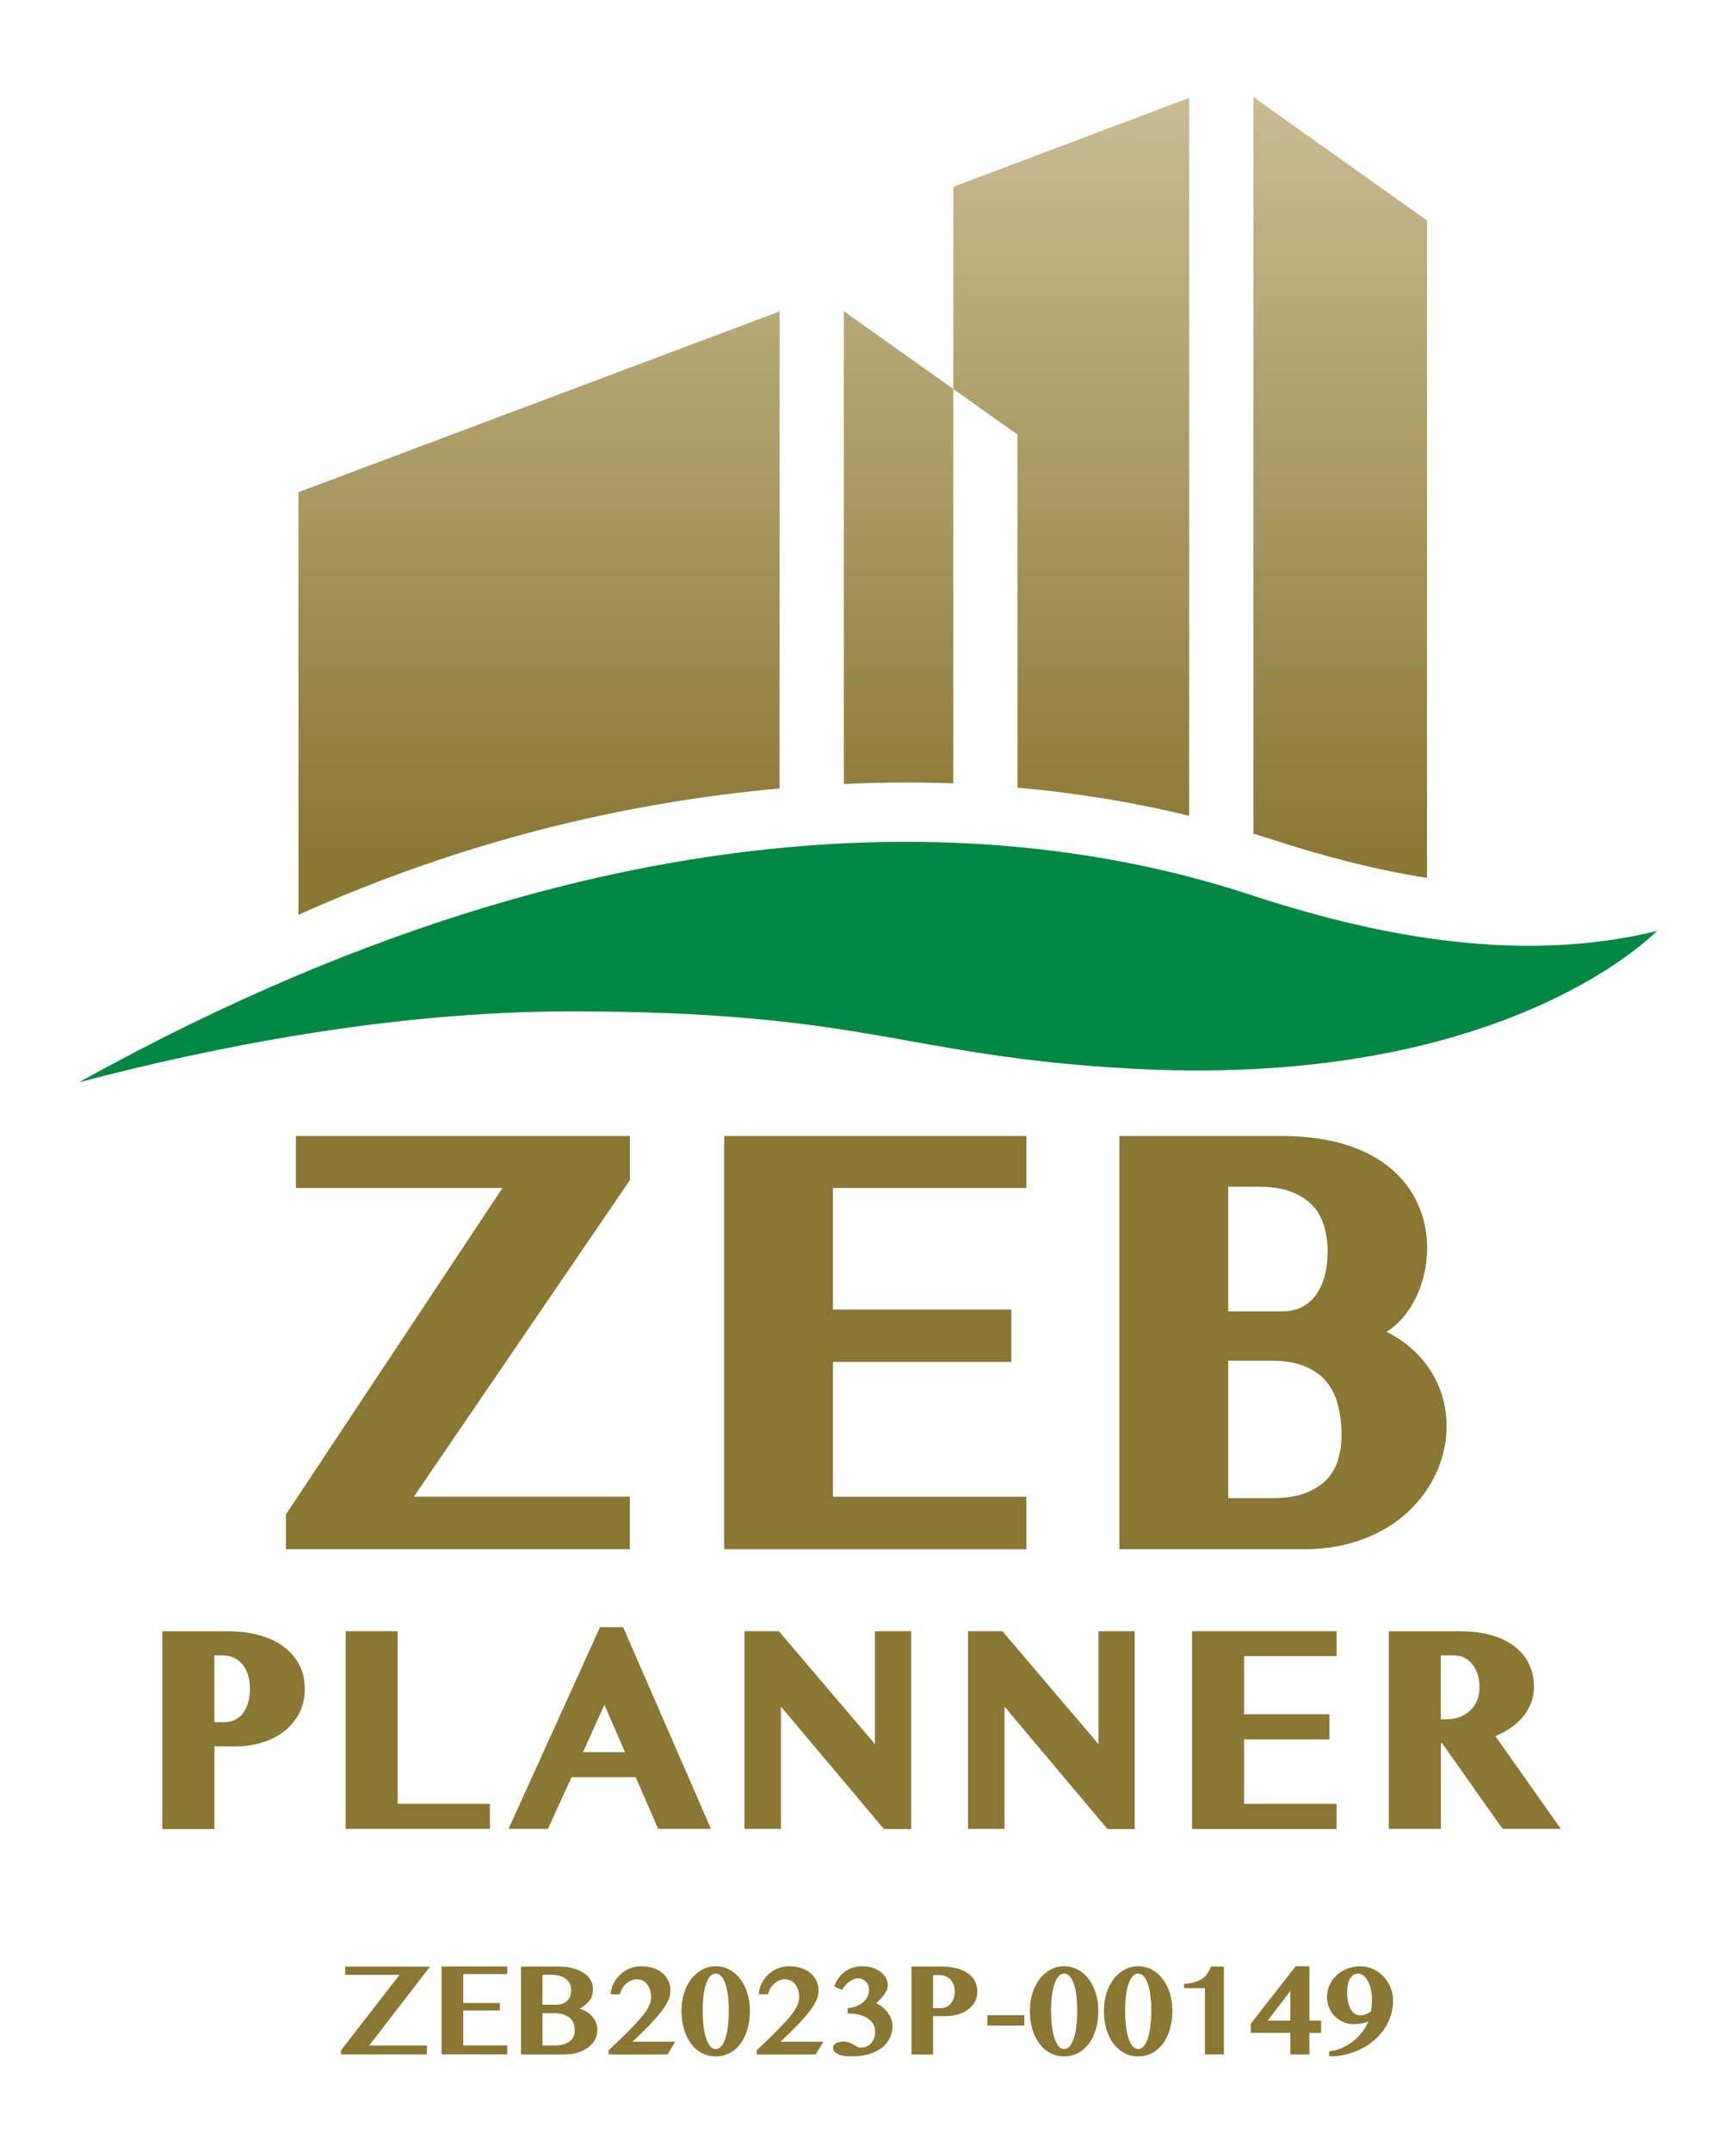 <?xml version="1.0" encoding="UTF-8"?>
<svg id="_レイヤー_2" data-name="レイヤー 2" xmlns="http://www.w3.org/2000/svg" xmlns:xlink="http://www.w3.org/1999/xlink" viewBox="0 0 418.75 518.98">
  <defs>
    <style>
      .cls-1 {
        fill: #fff;
      }

      .cls-2 {
        fill: #8a7734;
      }

      .cls-3 {
        fill: url(#_名称未設定グラデーション_6);
      }

      .cls-4 {
        fill: url(#_名称未設定グラデーション_6-4);
      }

      .cls-5 {
        fill: url(#_名称未設定グラデーション_6-3);
      }

      .cls-6 {
        fill: #008742;
      }

      .cls-7 {
        fill: url(#_名称未設定グラデーション_6-2);
      }
    </style>
    <linearGradient id="_名称未設定グラデーション_6" data-name="名称未設定グラデーション 6" x1="258.39" y1="24.26" x2="258.39" y2="207.9" gradientUnits="userSpaceOnUse">
      <stop offset="0" stop-color="#c9bb92"/>
      <stop offset="1" stop-color="#8a7734"/>
    </linearGradient>
    <linearGradient id="_名称未設定グラデーション_6-2" data-name="名称未設定グラデーション 6" x1="323.28" y1="24.26" x2="323.28" y2="207.9" xlink:href="#_名称未設定グラデーション_6"/>
    <linearGradient id="_名称未設定グラデーション_6-3" data-name="名称未設定グラデーション 6" x1="216.75" y1="24.26" x2="216.75" y2="207.9" xlink:href="#_名称未設定グラデーション_6"/>
    <linearGradient id="_名称未設定グラデーション_6-4" data-name="名称未設定グラデーション 6" x1="130.02" y1="24.26" x2="130.02" y2="207.9" xlink:href="#_名称未設定グラデーション_6"/>
  </defs>
  <g id="_レイヤー_1-2" data-name="レイヤー 1">
    <rect class="cls-1" width="418.75" height="518.98"/>
    <g>
      <g>
        <path class="cls-2" d="M360.7,418.64c1.06-.43,2.05-.93,2.96-1.5,1.29-.81,2.42-1.74,3.36-2.78,.95-1.05,1.69-2.23,2.21-3.5,.52-1.28,.79-2.65,.79-4.06,0-1.93-.38-3.75-1.14-5.4-.76-1.66-1.92-3.11-3.44-4.31-1.5-1.19-3.39-2.12-5.61-2.77-2.19-.64-4.77-.97-7.65-.97h-17.17v47.65h12.55v-20.65h.31l14.57,20.65h14.06l-15.79-22.36Zm-13.15-19.46h3.28c.87,0,1.68,.18,2.4,.54,.72,.36,1.36,.88,1.89,1.54,.54,.67,.97,1.49,1.29,2.42,.31,.94,.47,2,.47,3.13,0,1.22-.2,2.32-.61,3.27-.4,.95-.96,1.76-1.66,2.41-.71,.66-1.56,1.18-2.53,1.54-.99,.37-2.09,.55-3.26,.55h-1.28v-15.39Z"/>
        <path class="cls-2" d="M72.03,401.11c-.98-1.73-2.33-3.19-4.01-4.35-1.65-1.13-3.62-1.99-5.85-2.56-2.19-.56-4.58-.85-7.08-.85h-15.94v47.69h12.57v-19.94h5.23c2.03,0,4.05-.28,6-.84,1.98-.56,3.76-1.43,5.3-2.56,1.56-1.15,2.84-2.61,3.8-4.33,.97-1.75,1.47-3.81,1.47-6.14s-.5-4.36-1.49-6.11Zm-20.32-1.93h2.13c.89,0,1.74,.18,2.52,.53,.77,.35,1.46,.86,2.03,1.51,.58,.66,1.04,1.5,1.38,2.49,.34,1.01,.52,2.2,.52,3.52,0,1.1-.14,2.17-.4,3.17-.26,.97-.65,1.83-1.17,2.56-.5,.71-1.14,1.27-1.9,1.68-.75,.41-1.65,.62-2.68,.62h-2.43v-16.09Z"/>
        <polygon class="cls-2" points="95.93 434.96 95.93 393.34 83.38 393.34 83.38 441 118.17 441 118.17 434.96 95.93 434.96"/>
        <path class="cls-2" d="M150.3,392.35h-5.56l-22.07,48.64h9.51l5.69-12.45h15.47l5.41,12.45h12.74l-21.18-48.64Zm.47,30.16h-10.13l5.15-11.43,4.98,11.43Z"/>
        <polygon class="cls-2" points="211.05 393.34 211.05 420.56 187.88 393.34 179.58 393.34 179.58 441 188.37 441 188.37 411.51 213.21 441.03 219.79 441.03 219.79 393.34 211.05 393.34"/>
        <polygon class="cls-2" points="264.98 393.34 264.98 420.56 241.8 393.34 233.51 393.34 233.51 441 242.3 441 242.3 411.51 267.13 441.03 273.71 441.03 273.71 393.34 264.98 393.34"/>
        <polygon class="cls-2" points="322.41 399.34 322.41 393.34 287.53 393.34 287.53 441.02 322.41 441.02 322.41 434.96 300.09 434.96 300.09 419.41 320.68 419.41 320.68 413.37 300.09 413.37 300.09 399.34 322.41 399.34"/>
      </g>
      <g>
        <g>
          <polygon class="cls-2" points="247.58 286.46 247.58 273.93 174.69 273.93 174.69 373.57 247.58 373.57 247.58 360.9 200.93 360.9 200.93 328.4 243.96 328.4 243.96 315.78 200.93 315.78 200.93 286.46 247.58 286.46"/>
          <path class="cls-2" d="M334.48,321.13c14.98-9.36,17.06-47.2-25.27-47.2h-39.19v99.64h44.5c35.58,0,45.9-39.2,19.96-52.44Zm-15.03-13.19c-.5,1.72-1.22,3.22-2.14,4.45-.9,1.2-1.96,2.11-3.26,2.78-1.3,.68-2.82,1.02-4.51,1.02h-13.27v-30.03h7.36c3.06,0,5.71,.41,7.86,1.23,2.05,.78,3.74,1.85,5.03,3.2,1.26,1.3,2.16,2.84,2.76,4.71,.64,1.97,.96,4.18,.96,6.57,0,2.22-.26,4.27-.79,6.08Zm-23.18,20.16h10.31c3.29,0,6.09,.47,8.3,1.42,2.1,.89,3.8,2.1,5.04,3.61,1.28,1.55,2.17,3.33,2.75,5.45,.62,2.26,.93,4.78,.93,7.5,0,2.29-.32,4.39-.95,6.26-.6,1.78-1.5,3.26-2.75,4.54-1.28,1.3-2.94,2.35-4.97,3.13-2.08,.81-4.66,1.22-7.64,1.22h-11.02v-33.13Z"/>
          <polygon class="cls-2" points="99.83 360.9 151.94 284.57 151.94 273.93 71.38 273.93 71.38 286.46 121.2 286.46 68.97 365.19 68.97 373.57 151.92 373.57 151.92 360.9 99.83 360.9"/>
        </g>
        <g>
          <path class="cls-3" d="M245.43,189.93c14.19,1.27,28.03,3.52,41.42,6.79V23.59l-56.9,21.46v48.74l15.48,11v85.13Z"/>
          <path class="cls-7" d="M344.22,211.7V53.17l-41.87-29.76V201.04c1.33,.42,2.69,.79,4.01,1.23,13.59,4.47,26.11,7.57,37.86,9.43Z"/>
          <path class="cls-5" d="M229.94,188.9V93.79l-26.39-18.75v114.01c4.99-.23,9.96-.36,14.91-.36,3.85,0,7.68,.07,11.48,.21Z"/>
          <path class="cls-4" d="M188.05,75.09l-116.06,43.59v101.91c39.82-17.86,78.41-27,116.06-30.48V75.09Z"/>
        </g>
        <path class="cls-6" d="M19.03,260.99c144.04-80.03,243.58-58.06,282.85-45.14,36.88,12.14,69.11,15.65,97.83,8.63-7.29,7.12-44.98,37.64-126.7,33.21-55.04-2.98-63.28-13.82-135.33-13.82-43.35,0-86.86,8.71-118.65,17.12Z"/>
      </g>
    </g>
    <g>
      <path class="cls-2" d="M103.75,474.2l-14.69,19.02h13.91v2.17h-20.72v-.98l14.11-18.22h-13.09v-1.98h20.48Z"/>
      <path class="cls-2" d="M122.36,474.2v1.81h-10.62v6.98h8.83v1.81h-8.83v8.41h10.62v2.17h-15.83v-21.19h15.83Z"/>
      <path class="cls-2" d="M125.67,474.2h9.09c1.22,0,2.34,.13,3.35,.39,1.02,.26,1.89,.63,2.62,1.1,.73,.47,1.3,1.04,1.7,1.71,.41,.67,.61,1.41,.61,2.22,0,.5-.05,.96-.16,1.39-.11,.43-.29,.83-.54,1.2s-.58,.73-.99,1.08c-.41,.34-.92,.69-1.52,1.05,.62,.2,1.2,.46,1.72,.79,.52,.33,.97,.71,1.35,1.16,.38,.44,.68,.93,.89,1.47,.21,.54,.32,1.11,.32,1.71,0,.83-.19,1.61-.57,2.33-.38,.72-.92,1.34-1.62,1.88s-1.55,.95-2.53,1.26c-.98,.31-2.08,.46-3.27,.46h-10.44v-21.19Zm5.2,9.19h3.42c.55,0,1.04-.09,1.48-.26,.43-.17,.8-.41,1.09-.72,.3-.31,.52-.67,.68-1.1,.16-.43,.23-.89,.23-1.39,0-.55-.1-1.06-.3-1.52-.2-.46-.5-.85-.91-1.18s-.92-.58-1.55-.77c-.62-.18-1.36-.27-2.22-.27h-1.94v7.2Zm0,9.83h2.88c.84,0,1.57-.09,2.19-.27,.61-.18,1.12-.43,1.52-.75,.4-.32,.7-.7,.89-1.14,.19-.44,.29-.92,.29-1.45,0-.59-.09-1.14-.27-1.65-.18-.5-.47-.95-.87-1.32-.4-.38-.93-.67-1.58-.88-.65-.21-1.45-.31-2.38-.31h-2.67v7.77Z"/>
      <path class="cls-2" d="M146.8,495.39v-.98c1.5-1.42,2.8-2.66,3.89-3.74s2.02-2.03,2.78-2.85c.76-.82,1.38-1.54,1.84-2.16,.47-.61,.83-1.16,1.09-1.65,.26-.48,.43-.92,.52-1.32,.09-.4,.13-.79,.13-1.19,0-.55-.07-1.08-.22-1.59-.15-.51-.36-.96-.66-1.35-.29-.39-.65-.7-1.09-.94-.43-.23-.93-.35-1.49-.35-.46,0-.91,.1-1.35,.29-.44,.19-.85,.45-1.21,.78-.36,.33-.68,.71-.94,1.15-.26,.44-.44,.9-.53,1.39h-2.27c.07-.94,.32-1.82,.74-2.64,.42-.82,.96-1.54,1.62-2.15,.66-.61,1.42-1.09,2.27-1.44,.85-.35,1.75-.52,2.69-.52,1.18,0,2.21,.16,3.1,.48,.89,.32,1.64,.75,2.23,1.29,.6,.54,1.05,1.17,1.35,1.88,.3,.71,.45,1.45,.45,2.23s-.18,1.53-.54,2.34-.91,1.71-1.66,2.68c-.75,.97-1.7,2.06-2.85,3.25-1.16,1.19-2.53,2.54-4.12,4.04h10.33l-1.88,3.08h-14.27Z"/>
      <path class="cls-2" d="M172.65,495.86c-1.23,0-2.35-.27-3.37-.81s-1.89-1.3-2.61-2.27c-.72-.97-1.29-2.13-1.69-3.48-.4-1.35-.6-2.83-.6-4.45,0-1.47,.2-2.85,.6-4.15,.4-1.3,.96-2.43,1.69-3.41,.72-.97,1.59-1.74,2.61-2.31,1.02-.57,2.14-.85,3.37-.85s2.37,.28,3.38,.85c1.02,.57,1.88,1.34,2.6,2.31,.72,.97,1.28,2.11,1.67,3.41,.4,1.3,.59,2.68,.59,4.15,0,1.62-.2,3.1-.59,4.45-.4,1.35-.95,2.51-1.67,3.48-.72,.97-1.59,1.73-2.6,2.27s-2.14,.81-3.38,.81Zm0-1.77c.54,0,1.01-.25,1.41-.76,.4-.5,.72-1.18,.98-2.03,.26-.85,.45-1.83,.58-2.95,.12-1.12,.19-2.29,.19-3.51s-.06-2.35-.19-3.44c-.12-1.08-.32-2.03-.58-2.84-.26-.81-.59-1.46-.98-1.94-.4-.48-.86-.72-1.41-.72s-1.01,.24-1.41,.72c-.4,.48-.72,1.12-.98,1.94-.26,.81-.45,1.76-.58,2.84-.12,1.08-.19,2.23-.19,3.44s.06,2.39,.19,3.51c.12,1.12,.32,2.1,.58,2.95,.26,.85,.59,1.53,.98,2.03,.4,.51,.86,.76,1.41,.76Z"/>
      <path class="cls-2" d="M182.51,495.39v-.98c1.5-1.42,2.8-2.66,3.89-3.74s2.02-2.03,2.78-2.85c.76-.82,1.38-1.54,1.84-2.16,.47-.61,.83-1.16,1.09-1.65,.26-.48,.43-.92,.52-1.32,.09-.4,.13-.79,.13-1.19,0-.55-.07-1.08-.22-1.59-.15-.51-.37-.96-.66-1.35-.29-.39-.65-.7-1.09-.94-.43-.23-.93-.35-1.49-.35-.46,0-.91,.1-1.35,.29-.44,.19-.85,.45-1.21,.78-.37,.33-.68,.71-.94,1.15-.26,.44-.44,.9-.53,1.39h-2.27c.07-.94,.32-1.82,.74-2.64,.42-.82,.96-1.54,1.62-2.15,.66-.61,1.42-1.09,2.27-1.44,.85-.35,1.75-.52,2.69-.52,1.18,0,2.21,.16,3.1,.48,.89,.32,1.63,.75,2.23,1.29,.6,.54,1.05,1.17,1.35,1.88,.3,.71,.45,1.45,.45,2.23s-.18,1.53-.54,2.34-.91,1.71-1.66,2.68c-.75,.97-1.7,2.06-2.85,3.25-1.16,1.19-2.53,2.54-4.12,4.04h10.33l-1.88,3.08h-14.27Z"/>
      <path class="cls-2" d="M204.47,484.25c.76-.07,1.46-.23,2.09-.48,.63-.25,1.18-.56,1.63-.95,.45-.38,.8-.83,1.05-1.34,.25-.51,.38-1.07,.38-1.67,0-.38-.07-.75-.2-1.09-.13-.34-.32-.63-.56-.88-.25-.25-.53-.45-.87-.59-.33-.15-.7-.22-1.11-.22-.29,0-.61,.07-.96,.22-.35,.15-.7,.35-1.04,.6-.34,.26-.67,.55-.99,.89-.32,.34-.59,.7-.82,1.09l-1.86-.84c.25-.68,.58-1.31,.98-1.9,.41-.59,.89-1.1,1.46-1.54,.57-.44,1.21-.78,1.94-1.04,.72-.25,1.53-.38,2.43-.38s1.65,.12,2.4,.35c.74,.23,1.4,.56,1.95,.97,.56,.41,.99,.9,1.31,1.46,.32,.56,.48,1.18,.48,1.84,0,.29-.07,.62-.21,.98s-.34,.73-.59,1.11c-.26,.38-.56,.76-.91,1.13-.35,.38-.73,.72-1.15,1.05,.56,.25,1.09,.57,1.58,.97,.49,.4,.91,.83,1.27,1.31,.35,.48,.63,.98,.84,1.52s.3,1.06,.3,1.59c0,1.25-.26,2.34-.77,3.27-.51,.93-1.21,1.71-2.1,2.33-.89,.62-1.94,1.08-3.15,1.39-1.21,.31-2.52,.46-3.92,.46s-2.47-.19-3.25-.56-1.17-.87-1.17-1.48c0-.29,.08-.53,.25-.73,.17-.19,.37-.35,.62-.47,.24-.12,.51-.21,.8-.26,.29-.05,.56-.08,.81-.08,.53,0,.99,.08,1.39,.23,.4,.15,.75,.32,1.08,.5,.32,.18,.62,.35,.9,.5,.28,.15,.55,.23,.84,.23,.56,0,1.06-.1,1.49-.31,.43-.21,.8-.49,1.09-.84,.3-.35,.52-.75,.67-1.2,.15-.45,.23-.92,.23-1.41,0-.63-.13-1.22-.4-1.77-.27-.54-.67-1.01-1.22-1.41-.55-.4-1.24-.71-2.07-.94-.83-.23-1.82-.34-2.95-.34v-1.27Z"/>
      <path class="cls-2" d="M219.86,474.2h7.39c1.19,0,2.3,.12,3.34,.38,1.04,.25,1.94,.62,2.7,1.12s1.37,1.12,1.8,1.87c.44,.75,.66,1.61,.66,2.6s-.22,1.87-.65,2.62c-.43,.75-1.01,1.37-1.72,1.87-.71,.5-1.53,.87-2.44,1.12-.91,.25-1.85,.37-2.8,.37h-3.06v9.25h-5.22v-21.19Zm5.22,10.02h1.7c.59,0,1.11-.11,1.55-.32,.44-.21,.8-.5,1.09-.88,.29-.37,.51-.79,.66-1.27,.15-.48,.22-.98,.22-1.52,0-.63-.1-1.2-.29-1.69-.19-.49-.45-.9-.78-1.24-.33-.34-.71-.6-1.16-.77-.44-.18-.92-.27-1.43-.27h-1.56v7.95Z"/>
      <path class="cls-2" d="M247.08,485.93v2.5h-8.89v-2.5h8.89Z"/>
      <path class="cls-2" d="M256.69,495.86c-1.23,0-2.35-.27-3.37-.81s-1.89-1.3-2.61-2.27c-.72-.97-1.29-2.13-1.69-3.48-.4-1.35-.6-2.83-.6-4.45,0-1.47,.2-2.85,.6-4.15,.4-1.3,.96-2.43,1.69-3.41,.72-.97,1.59-1.74,2.61-2.31,1.02-.57,2.14-.85,3.37-.85s2.37,.28,3.38,.85c1.02,.57,1.88,1.34,2.6,2.31,.72,.97,1.28,2.11,1.67,3.41,.4,1.3,.59,2.68,.59,4.15,0,1.62-.2,3.1-.59,4.45-.4,1.35-.95,2.51-1.67,3.48-.72,.97-1.59,1.73-2.6,2.27s-2.14,.81-3.38,.81Zm0-1.77c.54,0,1.01-.25,1.41-.76,.4-.5,.72-1.18,.98-2.03,.26-.85,.45-1.83,.58-2.95,.12-1.12,.19-2.29,.19-3.51s-.06-2.35-.19-3.44c-.12-1.08-.32-2.03-.58-2.84-.26-.81-.59-1.46-.98-1.94-.4-.48-.87-.72-1.41-.72s-1.01,.24-1.41,.72c-.4,.48-.72,1.12-.98,1.94-.26,.81-.45,1.76-.58,2.84-.12,1.08-.19,2.23-.19,3.44s.06,2.39,.19,3.51c.12,1.12,.32,2.1,.58,2.95,.26,.85,.59,1.53,.98,2.03,.4,.51,.86,.76,1.41,.76Z"/>
      <path class="cls-2" d="M274.55,495.86c-1.23,0-2.35-.27-3.37-.81s-1.89-1.3-2.61-2.27c-.72-.97-1.29-2.13-1.69-3.48-.4-1.35-.6-2.83-.6-4.45,0-1.47,.2-2.85,.6-4.15,.4-1.3,.96-2.43,1.69-3.41,.72-.97,1.59-1.74,2.61-2.31,1.02-.57,2.14-.85,3.37-.85s2.37,.28,3.38,.85c1.02,.57,1.88,1.34,2.6,2.31,.72,.97,1.28,2.11,1.67,3.41,.4,1.3,.59,2.68,.59,4.15,0,1.62-.2,3.1-.59,4.45-.4,1.35-.95,2.51-1.67,3.48-.72,.97-1.59,1.73-2.6,2.27s-2.14,.81-3.38,.81Zm0-1.77c.54,0,1.01-.25,1.41-.76,.4-.5,.72-1.18,.98-2.03,.26-.85,.45-1.83,.58-2.95,.12-1.12,.19-2.29,.19-3.51s-.06-2.35-.19-3.44c-.12-1.08-.32-2.03-.58-2.84-.26-.81-.59-1.46-.98-1.94-.4-.48-.87-.72-1.41-.72s-1.01,.24-1.41,.72c-.4,.48-.72,1.12-.98,1.94-.26,.81-.45,1.76-.58,2.84-.12,1.08-.19,2.23-.19,3.44s.06,2.39,.19,3.51c.12,1.12,.32,2.1,.58,2.95,.26,.85,.59,1.53,.98,2.03,.4,.51,.86,.76,1.41,.76Z"/>
      <path class="cls-2" d="M290.64,495.39v-15.98h-5.03v-1.03c1.04-.08,1.92-.23,2.64-.45,.72-.21,1.32-.49,1.81-.84,.49-.34,.89-.76,1.2-1.24s.59-1.03,.84-1.65h3.12v21.19h-4.59Z"/>
      <path class="cls-2" d="M311.25,490.2h-9.53v-2.23l10.81-13.84h3.31v13.11h2.84v2.97h-2.84v5.19h-4.59v-5.19Zm-5.47-2.97h5.47v-7.14l-5.47,7.14Z"/>
      <path class="cls-2" d="M320.61,494.64c1.02-.09,2.02-.35,2.99-.77,.97-.42,1.88-.96,2.72-1.6,.84-.65,1.58-1.38,2.23-2.22,.65-.83,1.16-1.7,1.54-2.61-.47,.2-.99,.35-1.55,.47-.57,.12-1.2,.17-1.88,.17-1.02,0-1.94-.18-2.74-.55-.81-.37-1.5-.86-2.07-1.47-.57-.61-1.01-1.31-1.31-2.1-.3-.79-.45-1.61-.45-2.45,0-1.02,.21-1.98,.62-2.88,.42-.9,.99-1.68,1.71-2.34,.72-.67,1.57-1.19,2.55-1.58,.97-.38,2.01-.58,3.12-.58s2.14,.22,3.1,.66c.96,.44,1.8,1.03,2.52,1.79,.72,.76,1.28,1.64,1.7,2.65,.41,1.01,.62,2.09,.62,3.25,0,1.23-.19,2.41-.55,3.55-.37,1.14-.89,2.21-1.55,3.2-.67,1-1.47,1.9-2.41,2.71s-1.98,1.51-3.12,2.09c-1.14,.58-2.37,1.03-3.68,1.35s-2.68,.48-4.09,.48v-1.22Zm7.61-8.66c.19,0,.39-.03,.6-.08,.21-.05,.43-.12,.65-.21,.22-.09,.43-.19,.64-.3,.21-.11,.4-.24,.58-.38,.07-.42,.13-.88,.18-1.4s.07-1.02,.07-1.52c0-.84-.09-1.64-.26-2.39s-.41-1.41-.72-1.97c-.31-.56-.66-1.01-1.07-1.34s-.84-.49-1.31-.49-.85,.12-1.19,.38c-.33,.25-.61,.58-.82,.98-.21,.41-.37,.87-.47,1.39-.1,.52-.15,1.05-.15,1.58,0,.83,.06,1.6,.19,2.3s.32,1.31,.59,1.82c.27,.51,.6,.91,1.02,1.2,.41,.29,.9,.43,1.48,.43Z"/>
    </g>
  </g>
</svg>